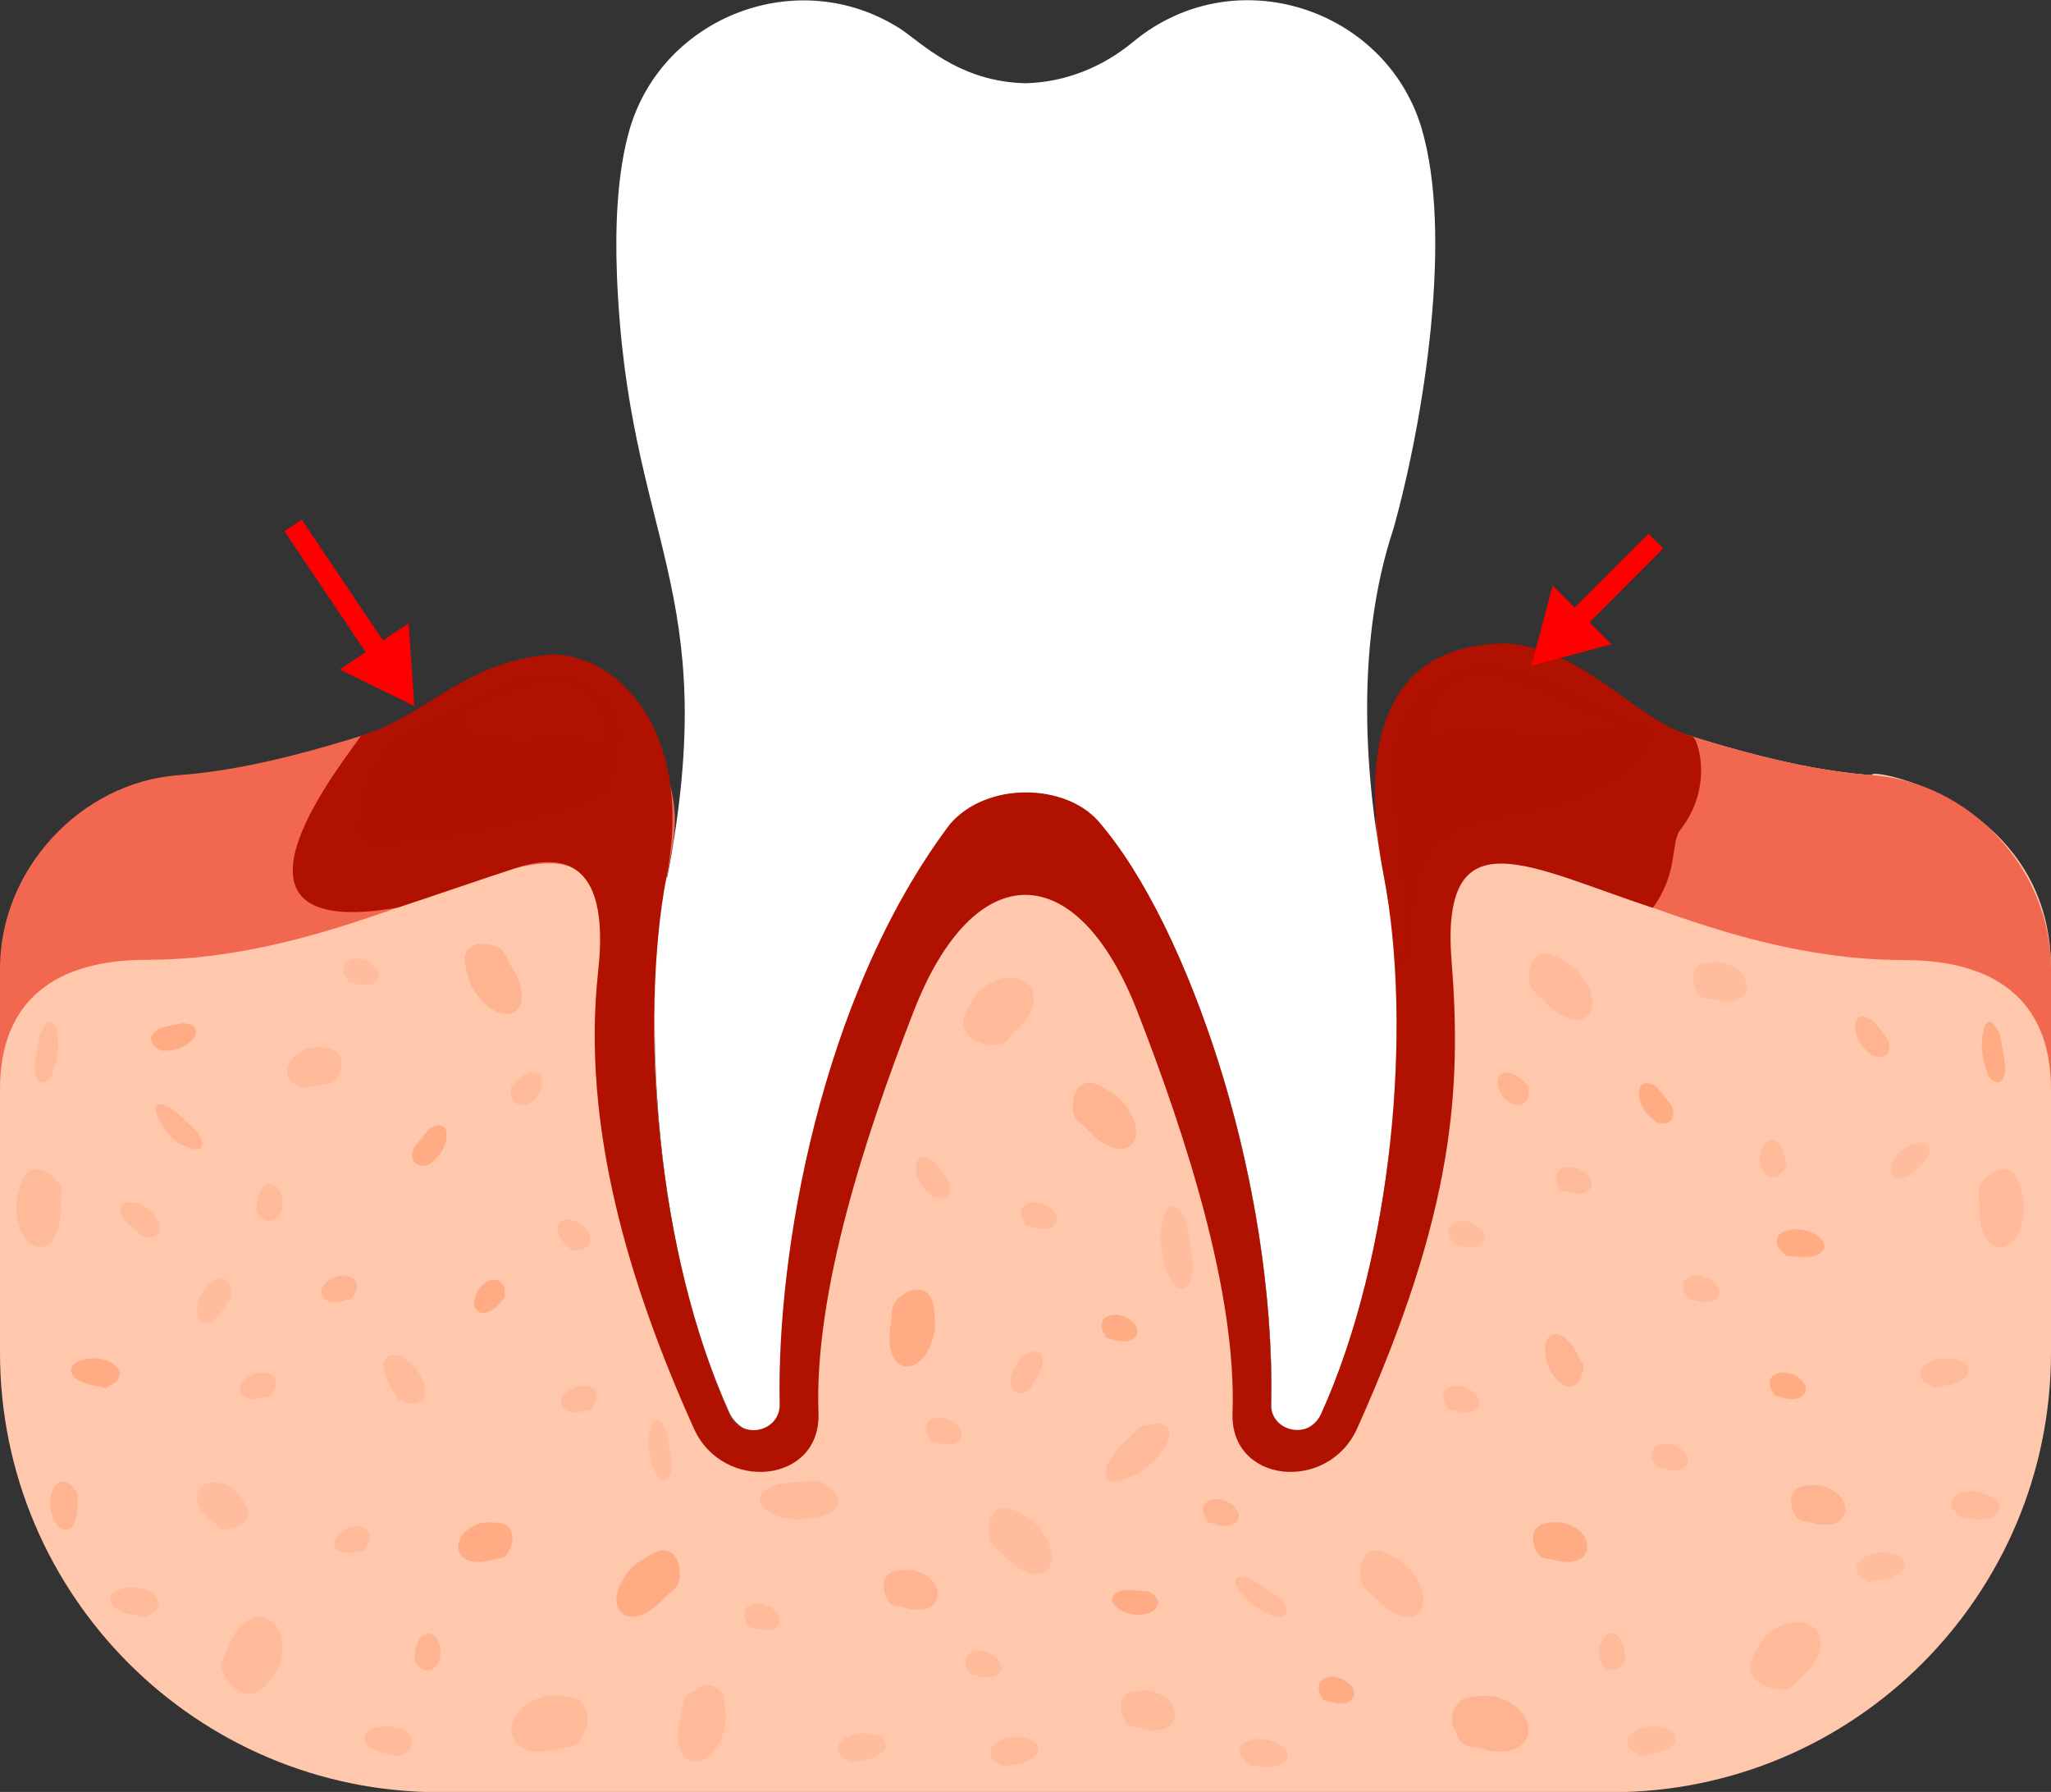 <?xml version="1.0" encoding="utf-8"?>
<!-- Generator: Adobe Illustrator 27.2.0, SVG Export Plug-In . SVG Version: 6.00 Build 0)  -->
<svg version="1.1" id="Layer_1" xmlns="http://www.w3.org/2000/svg" xmlns:xlink="http://www.w3.org/1999/xlink" x="0px" y="0px"
	 viewBox="0 0 788.6 688.9" style="enable-background:new 0 0 788.6 688.9;" xml:space="preserve">
<rect x="0" y="0" width="788.6" height="688.9" fill="#333333" stroke="none"/>
<style type="text/css">
	.st0{fill:#FFC7AC;}
	.st1{opacity:0.5;}
	.st2{fill:#FFA175;}
	.st3{opacity:0.25;}
	.st4{opacity:0.35;}
	.st5{opacity:0.75;}
	.st6{fill:#F16750;}
	.st7{fill:#FFFFFF;}
	.st8{fill:#B01100;}
	.st9{opacity:0.5;fill:#B01100;enable-background:new    ;}
	.st10{fill:none;stroke:#FF0000;stroke-width:8;stroke-miterlimit:10;}
	.st11{fill:#FF0000;}
</style>
<g>
	<g id="Illustration">
		<g>
			<g>
				<path class="st0" d="M719.9,298c-37-2.7-76.4-16.9-121-32c-36.6,30.8-32.4,27.3-69.1,58.1c14.8,91.7,2.1,166.8-22,219.8
					c-4.5,9.8-19.3,6.5-19.1-4.2c1.9-85.3-31.9-184.4-66.4-224c-12.7-14.6-43.4-14.6-56.1,0c-34.1,39.1-68.3,138-66.4,224
					c0.2,10.8-14.6,14.1-19.1,4.2c-24.2-53.2-36.4-134.1-24.1-208.3c7.7-41.9-32.8-76.5-73.1-62.6c-39,13.4-75.6,25.1-112.9,27
					C31.8,302.3,0,336.9,0,375.9V520c0,93.3,75.7,169,169,169h450.6c93.3,0,169-75.7,169-169V372.2
					C788.6,307.3,716.5,294.5,719.9,298z"/>
				<g class="st1">
					<path class="st2" d="M559,664.2c1,1.9,1.5,4.8,3.6,6.3c1.8,1.3,4.7,1.1,7,1.8c21.2,6.1,24.6-14.5,5.7-20
						c-2.4-0.7-10.6-0.4-12.9,0.9C558.1,655.7,557.5,662.6,559,664.2z"/>
					<path class="st2" d="M342.7,616.7c1.3,0.9,3.3,0.8,5,1.3c15.3,4.4,17.4-10.4,4.1-14.2c-1.7-0.5-7.6-0.3-9.2,0.7
						C337.1,607.5,340.8,615.4,342.7,616.7z"/>
					<path class="st2" d="M691.6,584.1c1.3,0.9,3.3,0.8,5,1.3c15.1,4.4,17.6-10.3,4.1-14.2c-1.7-0.5-7.6-0.3-9.2,0.7
						C686.2,574.7,689.4,582.6,691.6,584.1z"/>
					<path class="st2" d="M587.7,421.2c0.2-4.9,0.5-2.8-2.3-5.8c-1.9-2.1-4.5-3.1-5.6-3.1c-7.4-0.2-3.5,12.4,3.9,12.5
						C586.4,424.9,588.1,421.7,587.7,421.2z"/>
					<path class="st2" d="M462.9,582.3c2.3,4.2,0.5,2.5,4.9,3.8c2.6,0.8,5.4,0.4,6.4-0.2c6.5-3.6-3.3-12.3-9.8-8.7
						C461.6,578.8,462.9,582.2,462.9,582.3z"/>
					<path class="st2" d="M413.2,429.2c1,1.9,3.4,3.4,5.1,5.2c15,16.1,25.9,2.7,12.5-11.7c-1.7-1.8-8.6-6.1-11-6.4
						C412,415.4,411.7,426.3,413.2,429.2z"/>
					<path class="st2" d="M607.8,529.9c1.7-6.6,1.5-3.4-1.2-9.1c-1.8-3.9-4.8-6.7-6.1-7.3c-9.2-4.2-8.2,14.8,1.2,19.1
						C605.9,534.5,607.7,529.8,607.8,529.9z"/>
					<path class="st2" d="M71,440.4c6.5,3.6,8.7,0.2,4.8-5.3c-0.5-0.8-8.9-8.4-9.7-8.8C51.6,418.1,65.5,440.4,71,440.4z"/>
					<path class="st2" d="M726,400c-0.2-0.7-5.5-7.4-6.1-7.8c-8.9-5.7-8.6,7.8-0.6,13C719.4,406.5,728.8,408.2,726,400z"/>
					<path class="st2" d="M161.5,641c-3.1-3.5-2.2-1.4-1.8-5.9c0.2-2.7,1.5-5.2,2.4-6c5.7-4.8,10.4,7.3,4.8,12.2
						C165.5,642.4,163,642.5,161.5,641z"/>
					<path class="st2" d="M136.9,496.3c-2.3,4.2-0.5,2.5-4.9,3.8c-2.6,0.8-5.4,0.4-6.4-0.2c-6.5-3.6,3.3-12.3,9.8-8.7
						C138.2,492.8,136.9,496.2,136.9,496.3z"/>
					<path class="st2" d="M192.8,365.1c1.6,1.4,2.4,4.1,3.7,6.2c11.7,18.5-4,25.8-14.5,9.1c-1.3-2.1-3.7-9.8-3.3-12.3
						C179.7,360.6,190.2,362.8,192.8,365.1z"/>
					<path class="st2" d="M27,570.7c4,4.4,2.5,2.1,2.8,7.5c0.2,3.7-0.9,7.1-1.7,8.1c-5.4,7.1-12.2-8.1-6.8-15.2
						C23.6,568,26.9,570.7,27,570.7z"/>
				</g>
				<g class="st3">
					<path class="st2" d="M653.8,383c1.3,0.9,3.3,0.8,5,1.3c15.3,4.4,17.4-10.4,4.1-14.2c-1.7-0.5-7.6-0.3-9.2,0.7
						C648.5,373.6,651.7,381.4,653.8,383z"/>
					<path class="st2" d="M132.4,374.5c2.3,4.2,0.5,2.5,4.9,3.8c2.6,0.8,5.4,0.4,6.4-0.2c6.5-3.6-3.3-12.3-9.8-8.7
						C131.1,371,132.4,374.4,132.4,374.5z"/>
					<path class="st2" d="M557.3,475.3c2.3,4.2,0.5,2.5,5,3.8c2.6,0.8,5.4,0.4,6.4-0.2c6.5-3.6-3.3-12.3-9.8-8.7
						C556,471.7,557.3,475.2,557.3,475.3z"/>
					<path class="st2" d="M380.8,592.6c1,1.9,3.4,3.4,5.1,5.2c15,16.1,25.9,2.7,12.5-11.7c-1.7-1.8-8.6-6.1-11-6.4
						C379.6,578.7,379.3,589.6,380.8,592.6z"/>
					<path class="st2" d="M627.4,672.9c5.1,3.1,2.6,2.1,7.9,1.3c3.6-0.5,6.8-2.2,7.7-3.2c6-6.6-10.3-10.5-16.2-3.9
						C624.2,669.9,627.4,673.3,627.4,672.9z"/>
					<path class="st2" d="M715.4,606c5.1,3.1,2.6,2.1,7.9,1.3c3.6-0.5,6.8-2.2,7.7-3.2c6-6.6-10.3-10.5-16.2-3.9
						C712.2,603.1,715.4,606.4,715.4,606z"/>
					<path class="st2" d="M323.8,675.5c5.1,3.1,2.6,2.1,7.9,1.3c3.6-0.5,6.8-2.2,7.6-3.2c6-6.6-10.3-10.5-16.2-3.9
						C320.8,672.3,323.4,675.8,323.8,675.5z"/>
					<path class="st2" d="M448.7,489c3.7,9.4,9.3,7.7,10-1.4c0.1-1.3-2.1-16.5-2.6-17.6C449.4,452.9,442.6,473.6,448.7,489
						L448.7,489z"/>
					<path class="st2" d="M251.3,564.6c2.8,6.9,6.7,5.6,7.1-1.2c0.1-0.9-1.8-12.1-2.2-12.9C251,537.8,246.8,553.5,251.3,564.6
						L251.3,564.6z"/>
					<path class="st2" d="M728,446c-2.8,5.1,0.8,8.3,5.6,6.3c0.7-0.3,7-6,7.3-6.6C746.1,436.4,732.5,437.8,728,446L728,446z"/>
					<path class="st2" d="M85.4,587.9c-1.5-0.5-2.6-2.2-4-3.2c-12.6-9.5-2.3-20.2,8.9-11.9c1.4,1.1,4.8,5.9,5,7.8
						C96.1,587.1,87.2,588.5,85.4,587.9z"/>
					<path class="st2" d="M88.4,494.4c1,5.8,1,3.1-1.7,7.8c-1.4,2.4-4.1,5.3-5.8,5.9c-8.3,3.1-6-13.3,2.4-16.5
						C85.9,490.7,88.4,492.9,88.4,494.4z"/>
				</g>
				<g class="st4">
					<path class="st2" d="M687.6,649.2c2-0.8,3.5-3.3,5.3-4.9c16.6-14.4,1.3-28.5-13.6-15.7c-1.9,1.6-6.1,8.7-6.3,11.3
						C672.4,648.7,684.6,650.4,687.6,649.2z"/>
					<path class="st2" d="M385,401.4c2-0.8,3.5-3.3,5.3-4.9c16.6-14.4,1.3-28.5-13.6-15.7c-1.9,1.6-6.1,8.7-6.3,11.4
						C369.8,400.9,382,402.6,385,401.4z"/>
					<path class="st2" d="M356.3,551c2.3,4.2,0.5,2.5,4.9,3.8c2.6,0.8,5.4,0.4,6.4-0.2c6.5-3.6-3.3-12.3-9.8-8.7
						C355,547.5,356.3,550.9,356.3,551z"/>
					<path class="st2" d="M684.5,451.3c3.1-3.5,2.2-1.4,1.8-5.9c-0.2-2.7-1.5-5.2-2.4-6c-5.7-4.8-10.4,7.3-4.8,12.2
						C680.5,452.7,683,452.8,684.5,451.3z"/>
					<path class="st2" d="M598.5,454.6c2.3,4.2,0.5,2.5,5,3.8c2.6,0.8,5.4,0.4,6.4-0.2c6.5-3.6-3.3-12.3-9.8-8.7
						C597.2,451,598.5,454.5,598.5,454.6z"/>
					<path class="st2" d="M286.4,622.4c2.3,4.2,0.5,2.5,4.9,3.8c2.6,0.8,5.4,0.4,6.4-0.2c6.5-3.6-3.3-12.3-9.8-8.7
						C285.1,618.9,286.4,622.3,286.4,622.4z"/>
					<path class="st2" d="M635.5,561c2.3,4.2,0.5,2.5,5,3.8c2.6,0.8,5.4,0.4,6.4-0.2c6.5-3.6-3.3-12.3-9.8-8.7
						C634.3,557.5,635.5,560.9,635.5,561z"/>
					<path class="st2" d="M392.9,468.2c2.3,4.2,0.5,2.5,4.9,3.8c2.6,0.8,5.4,0.4,6.4-0.2c6.5-3.6-3.3-12.3-9.8-8.7
						C391.6,464.7,392.9,468.1,392.9,468.2z"/>
					<path class="st2" d="M371.5,640.6c2.3,4.2,0.5,2.5,4.9,3.8c2.6,0.8,5.4,0.4,6.4-0.2c6.5-3.6-3.3-12.3-9.8-8.7
						C370.2,637.1,371.5,640.5,371.5,640.6z"/>
					<path class="st2" d="M523.7,609c1,1.9,3.4,3.4,5.1,5.2c15,16.1,25.9,2.7,12.5-11.7c-1.7-1.8-8.6-6.1-11-6.4
						C522.2,595.1,522.3,606.4,523.7,609z"/>
					<path class="st2" d="M444.9,547.3c-8.7,1.5-4.7,0.1-11.3,6c-3.2,2.8-7.4,7.9-8.2,10.6c-3.7,12.2,19.9,2.2,24-11
						C451.1,547.1,444.9,547.4,444.9,547.3z"/>
					<path class="st2" d="M588.6,379.5c1,1.9,3.4,3.4,5.1,5.2c15,16.1,25.9,2.7,12.5-11.7c-1.7-1.8-8.6-6.1-11-6.4
						C587.3,365.6,587,376.6,588.6,379.5z"/>
					<path class="st2" d="M477.6,675.7c4.1,4.4,1.9,2.7,7.2,3.4c3.6,0.5,7.1-0.4,8.2-1.1c7.5-4.8-7-12.8-14.6-8
						C475.4,671.9,477.2,676,477.6,675.7z"/>
					<path class="st2" d="M740,531.4c5.1,3.1,2.6,2.1,7.9,1.3c3.6-0.5,6.8-2.2,7.7-3.2c6-6.6-10.3-10.5-16.2-3.9
						C736.8,528.4,740,531.8,740,531.4z"/>
					<path class="st2" d="M225.3,664.2c-1,1.9-1.5,4.8-3.6,6.3c-1.8,1.3-4.6,1.1-7,1.8c-21.2,6.1-24.6-14.5-5.7-20
						c2.4-0.7,10.6-0.4,12.9,0.9C226.4,655.8,226.7,662.7,225.3,664.2z"/>
					<path class="st2" d="M128.3,415.8c-1.3,0.9-3.3,0.8-5,1.3c-15.3,4.4-17.4-10.4-4.1-14.2c1.7-0.5,7.6-0.3,9.2,0.7
						C133.6,406.4,130.4,414.3,128.3,415.8z"/>
					<path class="st2" d="M100.7,468.2c-3.1-3.5-2.2-1.4-1.8-5.9c0.2-2.8,1.5-5.2,2.4-6c5.7-4.8,10.4,7.3,4.8,12.2
						C104.6,469.7,102.1,469.6,100.7,468.2z"/>
					<path class="st2" d="M223.4,480.5c-4.8,0.3-2.7,0.7-5.8-2.1c-2.1-1.8-3.3-4.4-3.3-5.5c-0.5-7.4,12.2-3.9,12.6,3.5
						C227.1,480.1,222.9,480.5,223.4,480.5z"/>
					<path class="st2" d="M141.9,592.8c-2.3,4.2-0.5,2.5-4.9,3.8c-2.6,0.8-5.4,0.4-6.4-0.2c-6.5-3.6,3.3-12.3,9.8-8.7
						C143.2,589.2,141.9,592.7,141.9,592.8z"/>
					<path class="st2" d="M158,539.6c-6.6-1.8-3.7-0.4-7.3-5.6c-2.4-3.5-3.4-7.4-3.3-8.9c0.9-10.2,16.8,0.4,15.9,10.6
						C163.2,537.7,161.8,539.6,158,539.6z"/>
					<path class="st2" d="M59.3,619.5c-5.1,3.1-2.6,2.1-7.9,1.3c-3.6-0.5-6.8-2.2-7.7-3.2c-6-6.6,10.3-10.5,16.2-3.9
						C62.6,616.6,59.3,620,59.3,619.5z"/>
					<path class="st2" d="M13.3,410.5c-0.1-0.9,1.8-12.1,2.2-12.9c5.2-12.7,9.4,3.1,4.9,14.1C20.4,414.6,13.9,420.6,13.3,410.5z"/>
					<path class="st2" d="M60.4,468.8c2.8,5.1-0.8,8.3-5.6,6.3c-0.7-0.3-7-6-7.3-6.6C42.3,459.1,56.1,460.8,60.4,468.8L60.4,468.8z"
						/>
				</g>
				<g class="st5">
					<path class="st2" d="M592.4,598.4c1.3,0.9,3.3,0.8,5,1.3c15.3,4.4,17.4-10.4,4.1-14.2c-1.7-0.5-7.6-0.3-9.2,0.7
						C587.1,589,590.2,596.9,592.4,598.4z"/>
					<path class="st2" d="M507.3,650.6c2.3,4.2,0.5,2.5,4.9,3.8c2.6,0.8,5.4,0.4,6.4-0.2c6.5-3.6-3.3-12.3-9.8-8.7
						C506.1,647.1,507.3,650.5,507.3,650.6z"/>
					<path class="st2" d="M423.9,511.4c2.3,4.2,0.5,2.5,4.9,3.8c2.6,0.8,5.4,0.4,6.4-0.2c6.5-3.6-3.3-12.3-9.8-8.7
						C422.6,507.8,423.9,511.2,423.9,511.4z"/>
					<path class="st2" d="M680.8,533.6c2.3,4.2,0.5,2.5,5,3.8c2.6,0.8,5.4,0.4,6.4-0.2c6.5-3.6-3.3-12.3-9.8-8.7
						C679.5,530,680.8,533.5,680.8,533.6z"/>
					<path class="st2" d="M343.7,501.3c-1,1.9-0.7,4.7-1.1,7.1c-4,21.9,13.4,22.2,16.8,3.1c0.4-2.4-0.2-10.5-1.5-12.6
						C354,491.9,345.2,498.2,343.7,501.3z"/>
					<path class="st2" d="M684,479.8c4.1,4.4,1.9,2.7,7.2,3.4c3.6,0.5,7.1-0.4,8.2-1.1c7.5-4.8-7-12.8-14.6-8
						C681.9,476,683.7,480.2,684,479.8z"/>
					<path class="st2" d="M771,410.5c0.1-0.9-1.8-12.1-2.2-12.9c-5.2-12.7-9.4,3.1-4.9,14.1C763.9,414.6,770.4,420.6,771,410.5z"/>
					<path class="st2" d="M642.9,425.6c-0.2-0.7-5.5-7.4-6.1-7.8c-8.9-5.7-8.6,7.8-0.6,13C636.2,432.1,645.7,433.8,642.9,425.6z"/>
					<path class="st2" d="M441.1,620.3c5.5-1.6,5.4-6.3,0.6-8.4c-0.7-0.3-9.2-0.8-9.9-0.6C421.6,614.2,432.2,622.9,441.1,620.3
						L441.1,620.3z"/>
					<path class="st2" d="M194.1,598.4c-1.3,0.9-3.3,0.8-5,1.3c-15.3,4.4-17.4-10.4-4.1-14.2c1.7-0.5,7.6-0.3,9.2,0.7
						C199.4,589,196.2,596.9,194.1,598.4z"/>
					<path class="st2" d="M193.9,495.4c0.4,4.8,0.7,2.6-2,5.9c-1.8,2.1-4.3,3.3-5.4,3.4c-7.4,0.6-4-12.1,3.3-12.7
						C193,491.8,194.3,495.8,193.9,495.4z"/>
					<path class="st2" d="M260.7,609c-1,1.9-3.4,3.4-5.1,5.2c-15,16.1-25.9,2.7-12.5-11.7c1.7-1.8,8.6-6.1,11-6.4
						C261.9,595.2,262.2,606.1,260.7,609z"/>
					<path class="st2" d="M44.3,531.4c-5.1,3.1-2.6,2.1-7.9,1.3c-3.6-0.5-6.8-2.2-7.7-3.2c-6-6.6,10.3-10.5,16.2-3.9
						C47.6,528.4,44.3,531.8,44.3,531.4z"/>
					<path class="st2" d="M159,441.8c0.2-0.7,5.5-7.4,6.1-7.8c8.9-5.7,8.6,7.8,0.6,13C164.7,448.9,156.5,449.3,159,441.8z"/>
					<path class="st2" d="M61.1,395.5c0.6-0.4,8.9-2.2,9.6-2.1c10.5,1.3,1.5,11.5-7.8,10.4C63,405.1,53.3,400.4,61.1,395.5z"/>
				</g>
				<g class="st4">
					<path class="st2" d="M268.6,648.9c-1.6,1.2-4.1,1.9-5.3,4c-1.1,1.9-1,4.7-1.5,7.1c-5.3,21.6,12.3,22.9,16.9,4.1
						c0.6-2.4,0.3-10.5-0.8-12.7C276,647.6,270.5,646.9,268.6,648.9z"/>
					<path class="st2" d="M315.1,569.6c-2.1-0.5-4.8,0.1-7.2,0.1c-11.6-0.1-21.1,5.2-12.5,11.3c7.1,5,20.3,2.9,24.6,0
						c3.1-2.1,2.7-6.2,0.3-7.9C320.4,573.1,317.2,570.1,315.1,569.6z"/>
					<path class="st2" d="M433.9,663.1c1.3,0.9,3.3,0.8,5,1.3c15.1,4.4,17.6-10.3,4.1-14.2c-1.7-0.5-7.6-0.3-9.2,0.7
						C428.6,653.7,431.7,661.6,433.9,663.1z"/>
					<path class="st2" d="M622.8,641c3.1-3.5,2.2-1.4,1.8-5.9c-0.2-2.7-1.5-5.2-2.4-6c-5.7-4.8-10.4,7.3-4.8,12.2
						C618.8,642.4,621.3,642.5,622.8,641z"/>
					<path class="st2" d="M555.2,538.7c2.3,4.2,0.5,2.5,5,3.8c2.6,0.8,5.4,0.4,6.4-0.2c6.5-3.6-3.3-12.3-9.8-8.7
						C553.9,535.1,555.2,538.5,555.2,538.7z"/>
					<path class="st2" d="M647.5,496.3c2.3,4.2,0.5,2.5,5,3.8c2.6,0.8,5.4,0.4,6.4-0.2c6.5-3.6-3.3-12.3-9.8-8.7
						C646.2,492.8,647.5,496.2,647.5,496.3z"/>
					<path class="st2" d="M761.1,456.4c-0.6,2,0,4.8,0,7.2c-0.6,22,16.6,20.1,17.1,0.5c0.1-2.5-1.8-10.3-3.4-12.3
						C769.7,445.4,761.9,453.6,761.1,456.4z"/>
					<path class="st2" d="M751.3,580.5c4.1,4.4,1.9,2.7,7.2,3.4c3.6,0.5,7.1-0.4,8.2-1.1c7.5-4.8-7-12.8-14.6-8
						C749.5,576.5,750.5,580.5,751.3,580.5z"/>
					<path class="st2" d="M382.4,677c5.1,3.1,2.6,2.1,7.9,1.3c3.6-0.5,6.8-2.2,7.6-3.2c6-6.6-10.3-10.5-16.2-3.9
						C379.4,673.9,382.1,677.4,382.4,677z"/>
					<path class="st2" d="M492.2,614.7c-0.6-0.7-10-7.1-10.8-7.4c-12.6-5-4.6,8.8,6.8,13.3C490.1,622.5,499.3,622.2,492.2,614.7z"/>
					<path class="st2" d="M388.7,529.8c-0.9,5.8,3.6,7.5,7.4,4c0.5-0.5,4.6-8,4.7-8.7C402.4,514.7,390.2,520.4,388.7,529.8
						L388.7,529.8z"/>
					<path class="st2" d="M85.1,640.2c0-2.2,1.8-4.4,2.6-6.7c7.5-20.8,26.1-11.3,19.6,7c-0.8,2.4-5.9,8.8-8.3,9.9
						C91.5,653.9,85.1,643.9,85.1,640.2z"/>
					<path class="st2" d="M196.6,421.2c-0.2-4.9-0.5-2.8,2.3-5.8c1.9-2.1,4.5-3.1,5.6-3.1c7.4-0.2,3.5,12.4-4,12.5
						C198,424.9,196.2,421.7,196.6,421.2z"/>
					<path class="st2" d="M105.7,533.6c-2.3,4.2-0.5,2.5-4.9,3.8c-2.6,0.8-5.4,0.4-6.4-0.2c-6.5-3.6,3.3-12.3,9.8-8.7
						C106.9,530,105.7,533.5,105.7,533.6z"/>
					<path class="st2" d="M229.2,538.7c-2.3,4.2-0.5,2.5-4.9,3.8c-2.6,0.8-5.4,0.4-6.4-0.2c-6.5-3.6,3.3-12.3,9.8-8.7
						C230.5,535.1,229.2,538.5,229.2,538.7z"/>
					<path class="st2" d="M23.3,456.4c0.6,2,0,4.8,0,7.2c0.6,22-16.6,20.1-17.1,0.5c-0.1-2.5,1.8-10.3,3.4-12.3
						C14.6,445.4,22.4,453.6,23.3,456.4z"/>
					<path class="st2" d="M156.9,672.9c-5.1,3.1-2.6,2.1-7.9,1.3c-3.6-0.5-6.8-2.2-7.6-3.2c-6-6.6,10.3-10.5,16.2-3.9
						C160.1,669.9,156.9,673.3,156.9,672.9z"/>
					<path class="st2" d="M364.9,454.2c-0.2-0.7-5.5-7.4-6.1-7.8c-8.9-5.7-8.6,7.8-0.6,13C357.5,460.1,367.9,463,364.9,454.2z"/>
				</g>
			</g>
			<path class="st6" d="M719.9,298c-37-2.7-76.5-16.9-121-32c-37.5-12.7-75.4,19-69.1,58.1c1.8,10.8,2.4,12.9,3.8,21.8
				c4.6,0,20.2,6.8,24.3,8.7c5.1-58.9,76.8,14.5,174.4,14.5c34.5,0,56.3,15.2,56.3,49.7v-46.5C788.6,334.4,757.7,300.8,719.9,298
				L719.9,298z"/>
			<path class="st6" d="M246.8,370.1c9.9-2.1,3.2,0.9,9.7-33.2c0.8-4.4,1.6-8.6,2.3-12.8c6.3-39.1-31.5-70.8-69.1-58.1
				c-44.6,15.1-84,29.3-121.1,32C30.9,300.8,0,334.4,0,372.2v46.5C0,384.2,21.8,369,56.3,369c103.8,0,183.9-86.1,173.9,4.1
				C230.2,375.8,227.8,374.2,246.8,370.1z"/>
			<path class="st7" d="M280.4,543c4.4,9.8,20,11.3,19.6,0.6c-2.2-61,16.1-161.1,65.3-226.6c13-15.7,43.7-16.9,58.1,0
				c47.7,63.5,67.6,162.6,65.3,226.6c-0.4,10.7,15.2,9.2,19.6-0.6c28.6-63.7,34.2-151.7,23.8-206c-8.1-42.1-10.3-91.8,3.7-133.8
				c11.8-42.3,23-113.3,10.7-154.2c-13.9-45.9-71.8-65.1-110.7-33c-11.8,9.8-26.1,15.6-41.4,16c-26-0.5-40.6-16.1-48.5-21.1
				c-39-24.7-90.6-4.7-103.6,38.1c-5.1,17-5.8,38.7-5.1,56.6c4,103.1,40.9,119.3,19.4,231.5C253.6,337.9,239.2,451.3,280.4,543z"/>
			<g>
				<path class="st8" d="M650.9,283.2c-22.2-6.4-40.7-33.1-70.7-35.8c-49.5-0.4-57.5,40.8-48.1,89.5c11.1,58,3.4,146.1-24.3,207
					c-4.5,9.8-19.3,6.5-19.1-4.2c1.9-85.2-31.8-184.4-66.4-224c-12.5-14.4-42.8-15.5-57.1,1.2c-49.8,66.2-66.7,165.4-65.4,222.8
					c0.2,10.8-14.6,14.1-19.1,4.2c-28.2-62-35.1-150.8-24.4-207c10.7-55.7-18.7-85.7-44.7-85.3c-33.8,3-48.2,24.1-72.8,31.2
					c-3.7,6.4-65.3,80,14.2,66.1c14.4-4.7,29.2-9.9,44.8-15c15.8-5.3,37.2-6,32.2,39.4c-6.6,59.8,12.1,121,36.8,175.9
					c11.2,24.8,48.9,21.2,47.9-6c-1.7-45.9,17.7-105.9,36.6-154.4c23.2-59.7,62.7-59.7,86,0c18.9,48.5,38.2,108.5,36.6,154.4
					c-1,27.2,36.7,30.8,47.9,6c37.5-83.5,40.2-130.7,36.3-180.2c-4.4-56.8,30.8-35.2,77.4-20c10.1-13.8,6.7-25.2,10.6-30
					C659.1,302.3,652.7,284.1,650.9,283.2z"/>
				<path class="st9" d="M536.3,309.3c-5.3-28,9.7-53,35.4-53c20.3,0,41.6,17.4,62,23.5c0.9,3.9,1.4,4.9-3.9,11.6
					c-2.9,3.7-11.8,15-52.5,22.3c-37.5,6.7-31.6,25.8-38.5,64.6C539,375.7,542.6,342.5,536.3,309.3z"/>
				<path class="st8" d="M577.3,260c8.3,1.6,10.6,3.9,45.3,18.7c-0.8,0-6.1,6.1-46.2,3.2c-26.4-1.9-26.1,4.2-26.5-1.1
					C548.7,282.1,549.4,254.6,577.3,260z"/>
				<path class="st9" d="M233.7,302.3c4.4-11.7,7.4-26.9-2.3-34.7c-11-9.1-26.5-11.1-42.8-1.9c-15.2,8.6-19.7,9.3-33.5,17.4
					c-16.6,9.7-17.4,31.6-16.6,38.8C139.4,330.6,237.3,309.6,233.7,302.3z"/>
				<path class="st8" d="M205.3,262.5c-6.3,1.2-9.7,3-23.1,8.9c-6.2,2.7-4.7,11.9,2.1,12.5c7.6,0.6,15.6,1,21.7,0.6
					c26.4-1.7,26,4.4,26.5-1C234.7,281.3,230.8,257.6,205.3,262.5z"/>
			</g>
		</g>
		<g>
			<line class="st10" x1="112.7" y1="202" x2="146.5" y2="252.3"/>
			<polygon class="st11" points="130.6,257.4 159.3,271.4 157.1,239.6 			"/>
		</g>
		<g>
			<line class="st10" x1="636.7" y1="208" x2="605" y2="239.7"/>
			<polygon class="st11" points="597,225.1 588.8,255.9 619.6,247.7 			"/>
		</g>
	</g>
</g>
</svg>
